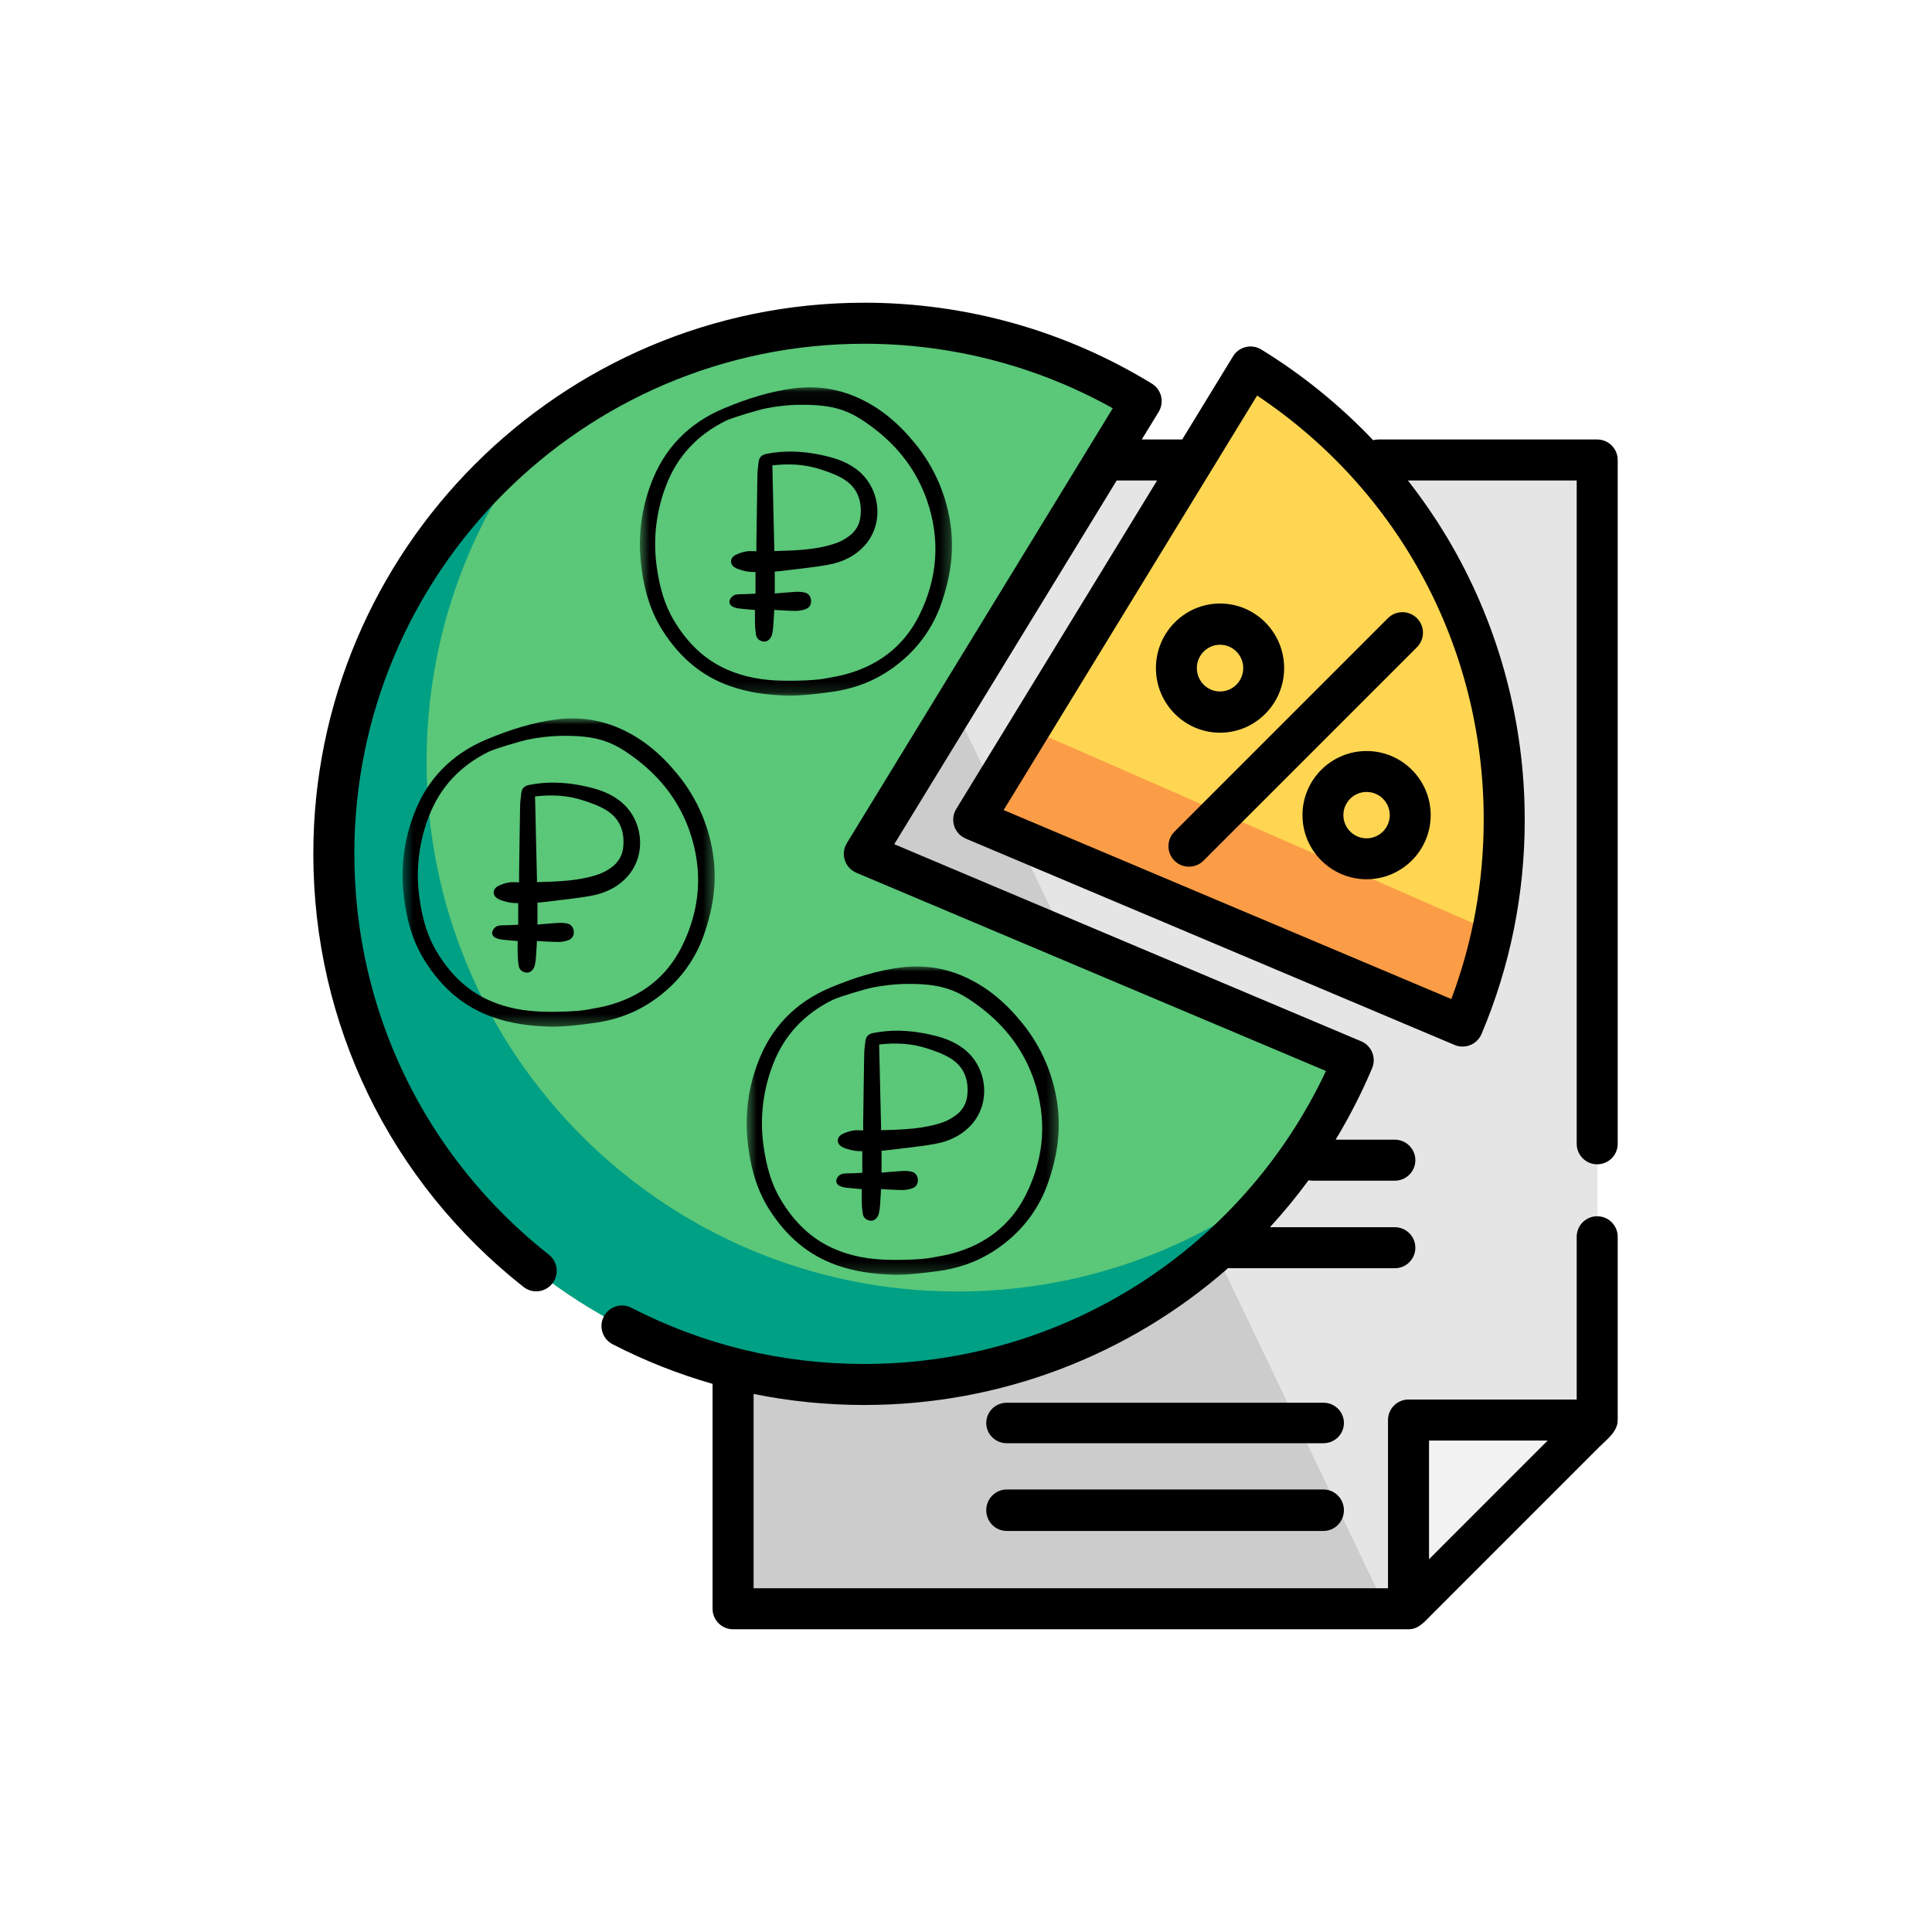 <svg width="180" height="180" viewBox="0 0 180 180" fill="none" xmlns="http://www.w3.org/2000/svg">
<rect x="0" y="0" width="180" height="180" fill="#333333" stroke="none"/>
<rect x="0.5" y="0.5" width="179" height="179" fill="white"/>
<rect x="0.5" y="0.5" width="179" height="179" stroke="white"/>
<path d="M148.833 42.844H68.264V149.91H131.24L148.833 132.32V42.844Z" fill="#E5E5E5"/>
<path d="M68.264 42.844V149.91H129.162L77.876 42.844H68.264Z" fill="#CCCCCC"/>
<path d="M131.227 149.909L148.831 132.305H131.227V149.909Z" fill="#F2F2F2"/>
<path d="M136.245 95.568C138.74 89.663 140.12 83.172 140.12 76.359C140.12 58.527 130.667 42.903 116.498 34.221L90.719 76.359L136.245 95.568Z" fill="#FFD652"/>
<path d="M95.901 67.904L90.719 76.367L136.273 95.569C137.458 92.768 138.388 89.834 139.042 86.797L95.901 67.904Z" fill="#FB9D46"/>
<path d="M80.533 79.581L106.34 37.433C98.827 32.833 89.991 30.18 80.533 30.18C53.22 30.18 31.078 52.297 31.078 79.581C31.078 106.864 53.22 128.982 80.533 128.982C101.024 128.982 118.604 116.533 126.108 98.794L80.533 79.581Z" fill="#5AC779"/>
<path d="M89.191 120.326C61.882 120.326 39.744 98.211 39.744 70.93C39.744 59.496 43.635 48.971 50.163 40.6C38.549 49.639 31.078 63.741 31.078 79.587C31.078 106.868 53.216 128.983 80.525 128.983C96.387 128.983 110.503 121.52 119.551 109.919C111.172 116.44 100.636 120.326 89.191 120.326Z" fill="#00A085"/>
<path d="M148.807 108.475C149.863 108.475 150.718 107.619 150.718 106.564V42.856C150.718 41.8 149.863 40.945 148.807 40.945H128.425C128.255 40.945 128.09 40.969 127.932 41.011C124.846 37.764 121.343 34.913 117.51 32.562C117.077 32.297 116.558 32.215 116.064 32.334C115.571 32.452 115.146 32.762 114.881 33.195L110.142 40.945H106.377L107.951 38.371C108.501 37.471 108.218 36.295 107.319 35.744C99.273 30.811 90.009 28.203 80.528 28.203C52.221 28.203 29.191 51.238 29.191 79.552C29.191 95.382 36.329 110.089 48.773 119.9C49.602 120.554 50.803 120.412 51.456 119.582C52.11 118.753 51.967 117.551 51.139 116.899C39.62 107.816 33.013 94.204 33.013 79.552C33.013 53.346 54.328 32.026 80.528 32.026C88.663 32.026 96.624 34.099 103.674 38.038L78.898 78.555C78.608 79.029 78.538 79.607 78.709 80.137C78.879 80.667 79.272 81.096 79.785 81.313L123.538 99.781C115.713 116.426 99.036 127.078 80.528 127.078C72.879 127.078 65.576 125.316 58.824 121.841C57.885 121.358 56.733 121.728 56.25 122.666C55.767 123.605 56.137 124.757 57.075 125.24C60.083 126.788 63.194 128.016 66.388 128.931V149.885C66.388 150.94 67.244 151.796 68.299 151.796H131.228C132.174 151.796 132.737 151.079 133.346 150.469C134.874 148.941 145.311 138.502 149.001 134.81C149.698 134.113 150.718 133.391 150.718 132.301V115.228C150.718 114.172 149.863 113.316 148.807 113.316C147.752 113.316 146.897 114.172 146.897 115.228V130.39H131.228C130.172 130.39 129.317 131.245 129.317 132.301V147.973H70.21V129.868C73.571 130.552 77.016 130.9 80.528 130.9C93.292 130.9 105.248 126.21 114.426 118.141C114.506 118.151 114.586 118.158 114.668 118.158H129.954C131.01 118.158 131.865 117.303 131.865 116.247C131.865 115.191 131.01 114.336 129.954 114.336H118.318C119.591 112.951 120.792 111.491 121.914 109.961C122.042 109.988 122.175 110.003 122.311 110.003H129.954C131.01 110.003 131.865 109.148 131.865 108.092C131.865 107.036 131.01 106.181 129.954 106.181H124.438C125.716 104.068 126.855 101.845 127.837 99.521C128.034 99.054 128.038 98.528 127.847 98.058C127.657 97.588 127.287 97.214 126.82 97.016L83.317 78.653L104.039 44.767H107.805L89.089 75.373C88.799 75.847 88.73 76.425 88.9 76.955C89.071 77.485 89.464 77.915 89.977 78.131L135.525 97.358C135.768 97.46 136.019 97.508 136.267 97.508C137.012 97.508 137.72 97.07 138.028 96.341C140.701 90.014 142.056 83.295 142.056 76.37C142.056 67.425 139.721 58.616 135.303 50.897C134.076 48.753 132.691 46.707 131.173 44.767H146.897V106.564C146.897 107.619 147.752 108.475 148.807 108.475ZM144.195 134.213L133.139 145.271V134.213H144.195ZM138.234 76.37C138.234 82.136 137.22 87.748 135.216 93.078L93.507 75.472L117.123 36.852C130.38 45.708 138.234 60.341 138.234 76.37Z" fill="black"/>
<path d="M123.302 130.689H93.795C92.741 130.689 91.887 131.534 91.887 132.576C91.887 133.618 92.741 134.462 93.795 134.462H123.302C124.356 134.462 125.21 133.618 125.21 132.576C125.21 131.534 124.356 130.689 123.302 130.689Z" fill="black"/>
<path d="M123.302 138.773H93.795C92.741 138.773 91.887 139.638 91.887 140.705C91.887 141.771 92.741 142.636 93.795 142.636H123.302C124.356 142.636 125.21 141.771 125.21 140.705C125.21 139.638 124.356 138.773 123.302 138.773Z" fill="black"/>
<path d="M113.668 68.264C116.962 68.264 119.641 65.565 119.641 62.246C119.641 58.928 116.962 56.228 113.668 56.228C110.375 56.228 107.695 58.928 107.695 62.246C107.695 65.565 110.375 68.264 113.668 68.264ZM113.668 60.07C114.86 60.07 115.829 61.046 115.829 62.246C115.829 63.447 114.86 64.423 113.668 64.423C112.477 64.423 111.508 63.447 111.508 62.246C111.508 61.046 112.477 60.07 113.668 60.07Z" fill="black"/>
<path d="M127.321 69.971C124.027 69.971 121.348 72.65 121.348 75.944C121.348 79.237 124.027 81.917 127.321 81.917C130.614 81.917 133.294 79.237 133.294 75.944C133.294 72.65 130.614 69.971 127.321 69.971ZM127.321 78.104C126.129 78.104 125.16 77.135 125.16 75.944C125.16 74.753 126.129 73.784 127.321 73.784C128.512 73.784 129.481 74.753 129.481 75.944C129.481 77.135 128.512 78.104 127.321 78.104Z" fill="black"/>
<path d="M109.421 80.188C109.795 80.561 110.284 80.748 110.774 80.748C111.263 80.748 111.753 80.561 112.126 80.188L132.014 60.3C132.761 59.553 132.761 58.342 132.014 57.595C131.267 56.849 130.056 56.849 129.309 57.595L109.422 77.483C108.675 78.231 108.675 79.441 109.421 80.188Z" fill="black"/>
<mask id="mask0_2059_20" style="mask-type:luminance" maskUnits="userSpaceOnUse" x="59" y="36" width="30" height="29">
<path d="M88.727 36.043H59.572V64.842H88.727V36.043Z" fill="white"/>
</mask>
<g mask="url(#mask0_2059_20)">
<path d="M70.34 56.834C69.796 56.783 69.315 56.747 68.836 56.69C68.656 56.669 68.48 56.621 68.315 56.548C68.043 56.425 67.892 56.173 67.991 55.905C68.032 55.799 68.094 55.702 68.173 55.62C68.252 55.538 68.347 55.473 68.452 55.428C68.752 55.337 69.091 55.372 69.414 55.355C69.715 55.34 70.017 55.328 70.389 55.312V53.297C70.125 53.303 69.861 53.285 69.599 53.245C69.212 53.157 68.799 53.074 68.467 52.873C67.983 52.58 67.988 52.025 68.472 51.733C68.808 51.554 69.171 51.432 69.548 51.372C69.817 51.317 70.108 51.361 70.471 51.361C70.471 51.084 70.469 50.868 70.471 50.653C70.501 48.504 70.528 46.356 70.567 44.208C70.574 43.824 70.636 43.442 70.675 43.058C70.72 42.618 70.959 42.376 71.398 42.288C73.054 41.957 74.7 42.023 76.346 42.354C77.587 42.604 78.782 42.95 79.813 43.734C82.011 45.405 82.408 48.687 80.625 50.75C79.714 51.803 78.495 52.379 77.158 52.619C75.666 52.887 74.15 53.022 72.644 53.214C72.505 53.232 72.365 53.239 72.183 53.255V55.296C72.81 55.244 73.443 55.178 74.078 55.144C74.377 55.121 74.678 55.142 74.972 55.203C75.345 55.291 75.546 55.582 75.565 55.961C75.582 56.125 75.545 56.291 75.459 56.432C75.373 56.573 75.243 56.681 75.089 56.741C74.789 56.855 74.471 56.913 74.15 56.914C73.505 56.916 72.86 56.862 72.133 56.826C72.102 57.36 72.081 57.857 72.042 58.354C72.029 58.615 71.99 58.876 71.925 59.13C71.804 59.548 71.48 59.814 71.145 59.771C70.772 59.724 70.497 59.513 70.432 59.127C70.379 58.788 70.349 58.447 70.342 58.105C70.329 57.686 70.34 57.266 70.34 56.834ZM72.144 51.343C74.167 51.284 76.108 51.24 77.966 50.581C78.381 50.422 78.771 50.204 79.124 49.933C79.413 49.724 79.655 49.457 79.835 49.149C80.014 48.84 80.126 48.498 80.165 48.143C80.335 46.679 79.885 45.427 78.599 44.639C77.921 44.224 77.14 43.952 76.375 43.707C74.972 43.257 73.524 43.178 71.959 43.356C72.02 45.996 72.081 48.618 72.144 51.343V51.343Z" fill="black"/>
<path d="M88.606 49.25C88.273 46.323 87.098 43.556 85.225 41.284C83.681 39.389 82.019 38.039 80.146 37.157C78.685 36.453 77.084 36.086 75.462 36.084C74.963 36.085 74.465 36.117 73.971 36.181C71.914 36.448 69.829 37.045 67.412 38.061C64.142 39.435 61.865 41.798 60.647 45.081C59.792 47.336 59.463 49.755 59.684 52.156C59.941 54.854 60.59 56.944 61.726 58.734C63.368 61.317 65.436 63.018 68.049 63.933C69.633 64.488 71.377 64.767 73.535 64.811C74.805 64.811 75.988 64.657 77.131 64.509L77.348 64.481C79.844 64.158 81.965 63.257 83.831 61.729C85.585 60.318 86.913 58.447 87.667 56.325C88.56 53.791 88.867 51.476 88.606 49.25ZM85.659 57.296C84.247 60.156 81.871 62.033 78.595 62.873C78.202 62.974 77.795 63.047 77.365 63.124C77.152 63.162 76.929 63.202 76.695 63.247C75.676 63.401 74.301 63.424 73.543 63.424C73.206 63.424 72.991 63.419 72.985 63.419C70.995 63.395 69.282 63.057 67.752 62.386C65.712 61.492 64.081 59.983 62.768 57.774C61.976 56.442 61.473 54.865 61.187 52.812C60.819 50.2 61.14 47.538 62.118 45.088C63.147 42.479 64.998 40.499 67.619 39.204C68.224 38.904 70.684 38.184 71.331 38.052C72.241 37.87 73.165 37.759 74.092 37.72C77.761 37.632 79.211 38.222 81.452 39.934C83.799 41.725 85.452 43.977 86.368 46.625C87.612 50.234 87.374 53.824 85.659 57.296Z" fill="black"/>
</g>
<mask id="mask1_2059_20" style="mask-type:luminance" maskUnits="userSpaceOnUse" x="37" y="66" width="30" height="30">
<path d="M66.617 66.887H37.463V95.686H66.617V66.887Z" fill="white"/>
</mask>
<g mask="url(#mask1_2059_20)">
<path d="M48.23 87.677C47.687 87.627 47.206 87.591 46.727 87.534C46.547 87.513 46.371 87.465 46.205 87.392C45.934 87.269 45.783 87.017 45.882 86.749C45.923 86.643 45.985 86.546 46.064 86.464C46.143 86.382 46.238 86.317 46.343 86.272C46.643 86.18 46.982 86.215 47.304 86.199C47.606 86.184 47.908 86.172 48.28 86.155V84.141C48.015 84.146 47.751 84.129 47.49 84.089C47.102 84.001 46.689 83.918 46.357 83.716C45.873 83.423 45.879 82.868 46.362 82.577C46.698 82.397 47.062 82.275 47.438 82.216C47.708 82.16 47.998 82.205 48.362 82.205C48.362 81.928 48.359 81.712 48.362 81.496C48.392 79.348 48.418 77.2 48.458 75.052C48.465 74.668 48.527 74.285 48.566 73.902C48.611 73.462 48.849 73.22 49.289 73.132C50.944 72.801 52.591 72.867 54.237 73.198C55.477 73.448 56.672 73.794 57.703 74.578C59.902 76.249 60.299 79.531 58.516 81.594C57.605 82.647 56.386 83.223 55.049 83.463C53.557 83.73 52.041 83.866 50.535 84.058C50.396 84.076 50.255 84.083 50.074 84.099V86.14C50.7 86.088 51.334 86.021 51.969 85.988C52.268 85.965 52.569 85.985 52.863 86.047C53.236 86.135 53.436 86.426 53.456 86.805C53.473 86.969 53.436 87.135 53.35 87.275C53.264 87.416 53.133 87.525 52.979 87.585C52.68 87.698 52.362 87.757 52.041 87.758C51.396 87.759 50.751 87.705 50.024 87.67C49.993 88.203 49.971 88.701 49.932 89.198C49.919 89.459 49.88 89.719 49.816 89.974C49.694 90.392 49.37 90.657 49.036 90.615C48.663 90.567 48.388 90.356 48.322 89.971C48.27 89.632 48.24 89.291 48.232 88.949C48.219 88.529 48.23 88.11 48.23 87.677ZM50.035 82.187C52.058 82.128 53.999 82.084 55.857 81.425C56.272 81.266 56.662 81.048 57.014 80.777C57.303 80.568 57.546 80.301 57.725 79.992C57.905 79.684 58.017 79.341 58.056 78.986C58.225 77.523 57.775 76.271 56.49 75.483C55.812 75.068 55.03 74.795 54.266 74.55C52.863 74.101 51.415 74.022 49.849 74.2C49.911 76.84 49.972 79.462 50.035 82.187V82.187Z" fill="black"/>
<path d="M66.497 80.094C66.164 77.167 64.989 74.4 63.115 72.128C61.571 70.233 59.91 68.882 58.037 68.001C56.575 67.296 54.974 66.93 53.352 66.928C52.854 66.928 52.356 66.961 51.862 67.025C49.805 67.292 47.72 67.889 45.303 68.904C42.033 70.279 39.756 72.642 38.538 75.925C37.683 78.179 37.354 80.599 37.575 83C37.831 85.698 38.48 87.788 39.617 89.578C41.258 92.161 43.326 93.862 45.94 94.776C47.524 95.332 49.268 95.611 51.426 95.654C52.696 95.654 53.878 95.501 55.022 95.353L55.239 95.325C57.735 95.002 59.855 94.101 61.721 92.572C63.476 91.161 64.804 89.29 65.557 87.169C66.451 84.635 66.758 82.32 66.497 80.094ZM63.55 88.14C62.138 91 59.761 92.877 56.486 93.717C56.092 93.818 55.685 93.891 55.256 93.968C55.042 94.005 54.82 94.046 54.586 94.091C53.567 94.244 52.192 94.267 51.434 94.267C51.097 94.267 50.881 94.263 50.875 94.263C48.885 94.239 47.173 93.901 45.642 93.23C43.602 92.336 41.972 90.827 40.659 88.618C39.866 87.286 39.363 85.709 39.077 83.656C38.71 81.044 39.031 78.382 40.009 75.932C41.038 73.322 42.889 71.342 45.51 70.048C46.115 69.748 48.575 69.027 49.221 68.896C50.132 68.714 51.055 68.603 51.983 68.563C55.652 68.476 57.101 69.066 59.343 70.777C61.689 72.569 63.343 74.82 64.259 77.469C65.502 81.078 65.265 84.668 63.55 88.14Z" fill="black"/>
</g>
<mask id="mask2_2059_20" style="mask-type:luminance" maskUnits="userSpaceOnUse" x="69" y="90" width="30" height="29">
<path d="M98.676 90H69.522V118.799H98.676V90Z" fill="white"/>
</mask>
<g mask="url(#mask2_2059_20)">
<path d="M80.289 110.791C79.746 110.74 79.264 110.704 78.785 110.647C78.606 110.626 78.43 110.578 78.264 110.505C77.993 110.382 77.842 110.131 77.941 109.862C77.981 109.756 78.043 109.659 78.122 109.577C78.202 109.495 78.296 109.43 78.401 109.386C78.701 109.294 79.04 109.329 79.363 109.312C79.665 109.297 79.966 109.285 80.338 109.269V107.254C80.074 107.26 79.81 107.242 79.549 107.202C79.161 107.114 78.748 107.031 78.416 106.83C77.932 106.537 77.938 105.982 78.421 105.69C78.757 105.511 79.121 105.389 79.497 105.329C79.767 105.274 80.057 105.318 80.421 105.318C80.421 105.041 80.418 104.826 80.421 104.61C80.451 102.461 80.477 100.313 80.516 98.165C80.524 97.781 80.585 97.399 80.624 97.016C80.669 96.575 80.908 96.333 81.347 96.245C83.003 95.914 84.649 95.98 86.295 96.311C87.536 96.561 88.731 96.907 89.762 97.691C91.96 99.362 92.358 102.644 90.574 104.707C89.663 105.76 88.445 106.336 87.108 106.576C85.615 106.844 84.1 106.979 82.594 107.171C82.454 107.189 82.314 107.196 82.132 107.212V109.253C82.759 109.201 83.392 109.135 84.027 109.101C84.327 109.079 84.628 109.099 84.921 109.16C85.294 109.248 85.495 109.539 85.514 109.918C85.531 110.082 85.494 110.248 85.408 110.389C85.322 110.53 85.192 110.638 85.038 110.698C84.738 110.811 84.42 110.87 84.1 110.871C83.455 110.873 82.809 110.819 82.082 110.783C82.052 111.317 82.03 111.814 81.991 112.311C81.978 112.573 81.939 112.833 81.874 113.087C81.753 113.506 81.429 113.771 81.095 113.728C80.721 113.681 80.446 113.47 80.381 113.084C80.328 112.746 80.298 112.404 80.291 112.062C80.278 111.643 80.289 111.223 80.289 110.791ZM82.094 105.301C84.117 105.241 86.057 105.197 87.915 104.538C88.33 104.379 88.72 104.161 89.073 103.89C89.362 103.681 89.605 103.414 89.784 103.106C89.963 102.797 90.076 102.455 90.114 102.1C90.284 100.636 89.834 99.384 88.548 98.597C87.87 98.181 87.089 97.909 86.325 97.664C84.921 97.214 83.473 97.135 81.908 97.313C81.969 99.953 82.03 102.576 82.094 105.3V105.301Z" fill="black"/>
<path d="M98.556 103.207C98.222 100.28 97.048 97.513 95.174 95.241C93.63 93.346 91.969 91.996 90.096 91.114C88.634 90.41 87.033 90.043 85.411 90.041C84.912 90.042 84.415 90.074 83.92 90.138C81.863 90.405 79.778 91.002 77.361 92.018C74.091 93.392 71.815 95.755 70.596 99.038C69.742 101.293 69.412 103.712 69.633 106.113C69.89 108.811 70.539 110.901 71.675 112.691C73.317 115.274 75.385 116.975 77.998 117.89C79.582 118.445 81.326 118.724 83.484 118.768C84.754 118.768 85.937 118.614 87.081 118.466L87.297 118.438C89.794 118.115 91.914 117.214 93.78 115.686C95.534 114.274 96.863 112.404 97.616 110.282C98.509 107.748 98.817 105.433 98.556 103.207ZM95.609 111.253C94.196 114.113 91.82 115.99 88.544 116.83C88.151 116.931 87.744 117.004 87.314 117.081C87.101 117.119 86.878 117.159 86.644 117.204C85.625 117.358 84.25 117.381 83.493 117.381C83.155 117.381 82.94 117.376 82.934 117.376C80.944 117.352 79.232 117.014 77.701 116.343C75.661 115.449 74.031 113.94 72.718 111.731C71.925 110.399 71.422 108.822 71.136 106.769C70.769 104.157 71.09 101.495 72.067 99.045C73.096 96.436 74.947 94.456 77.568 93.161C78.173 92.862 80.633 92.141 81.28 92.009C82.191 91.827 83.114 91.716 84.041 91.677C87.71 91.589 89.16 92.18 91.401 93.891C93.748 95.682 95.401 97.933 96.317 100.582C97.561 104.191 97.323 107.781 95.609 111.253Z" fill="black"/>
</g>
</svg>
